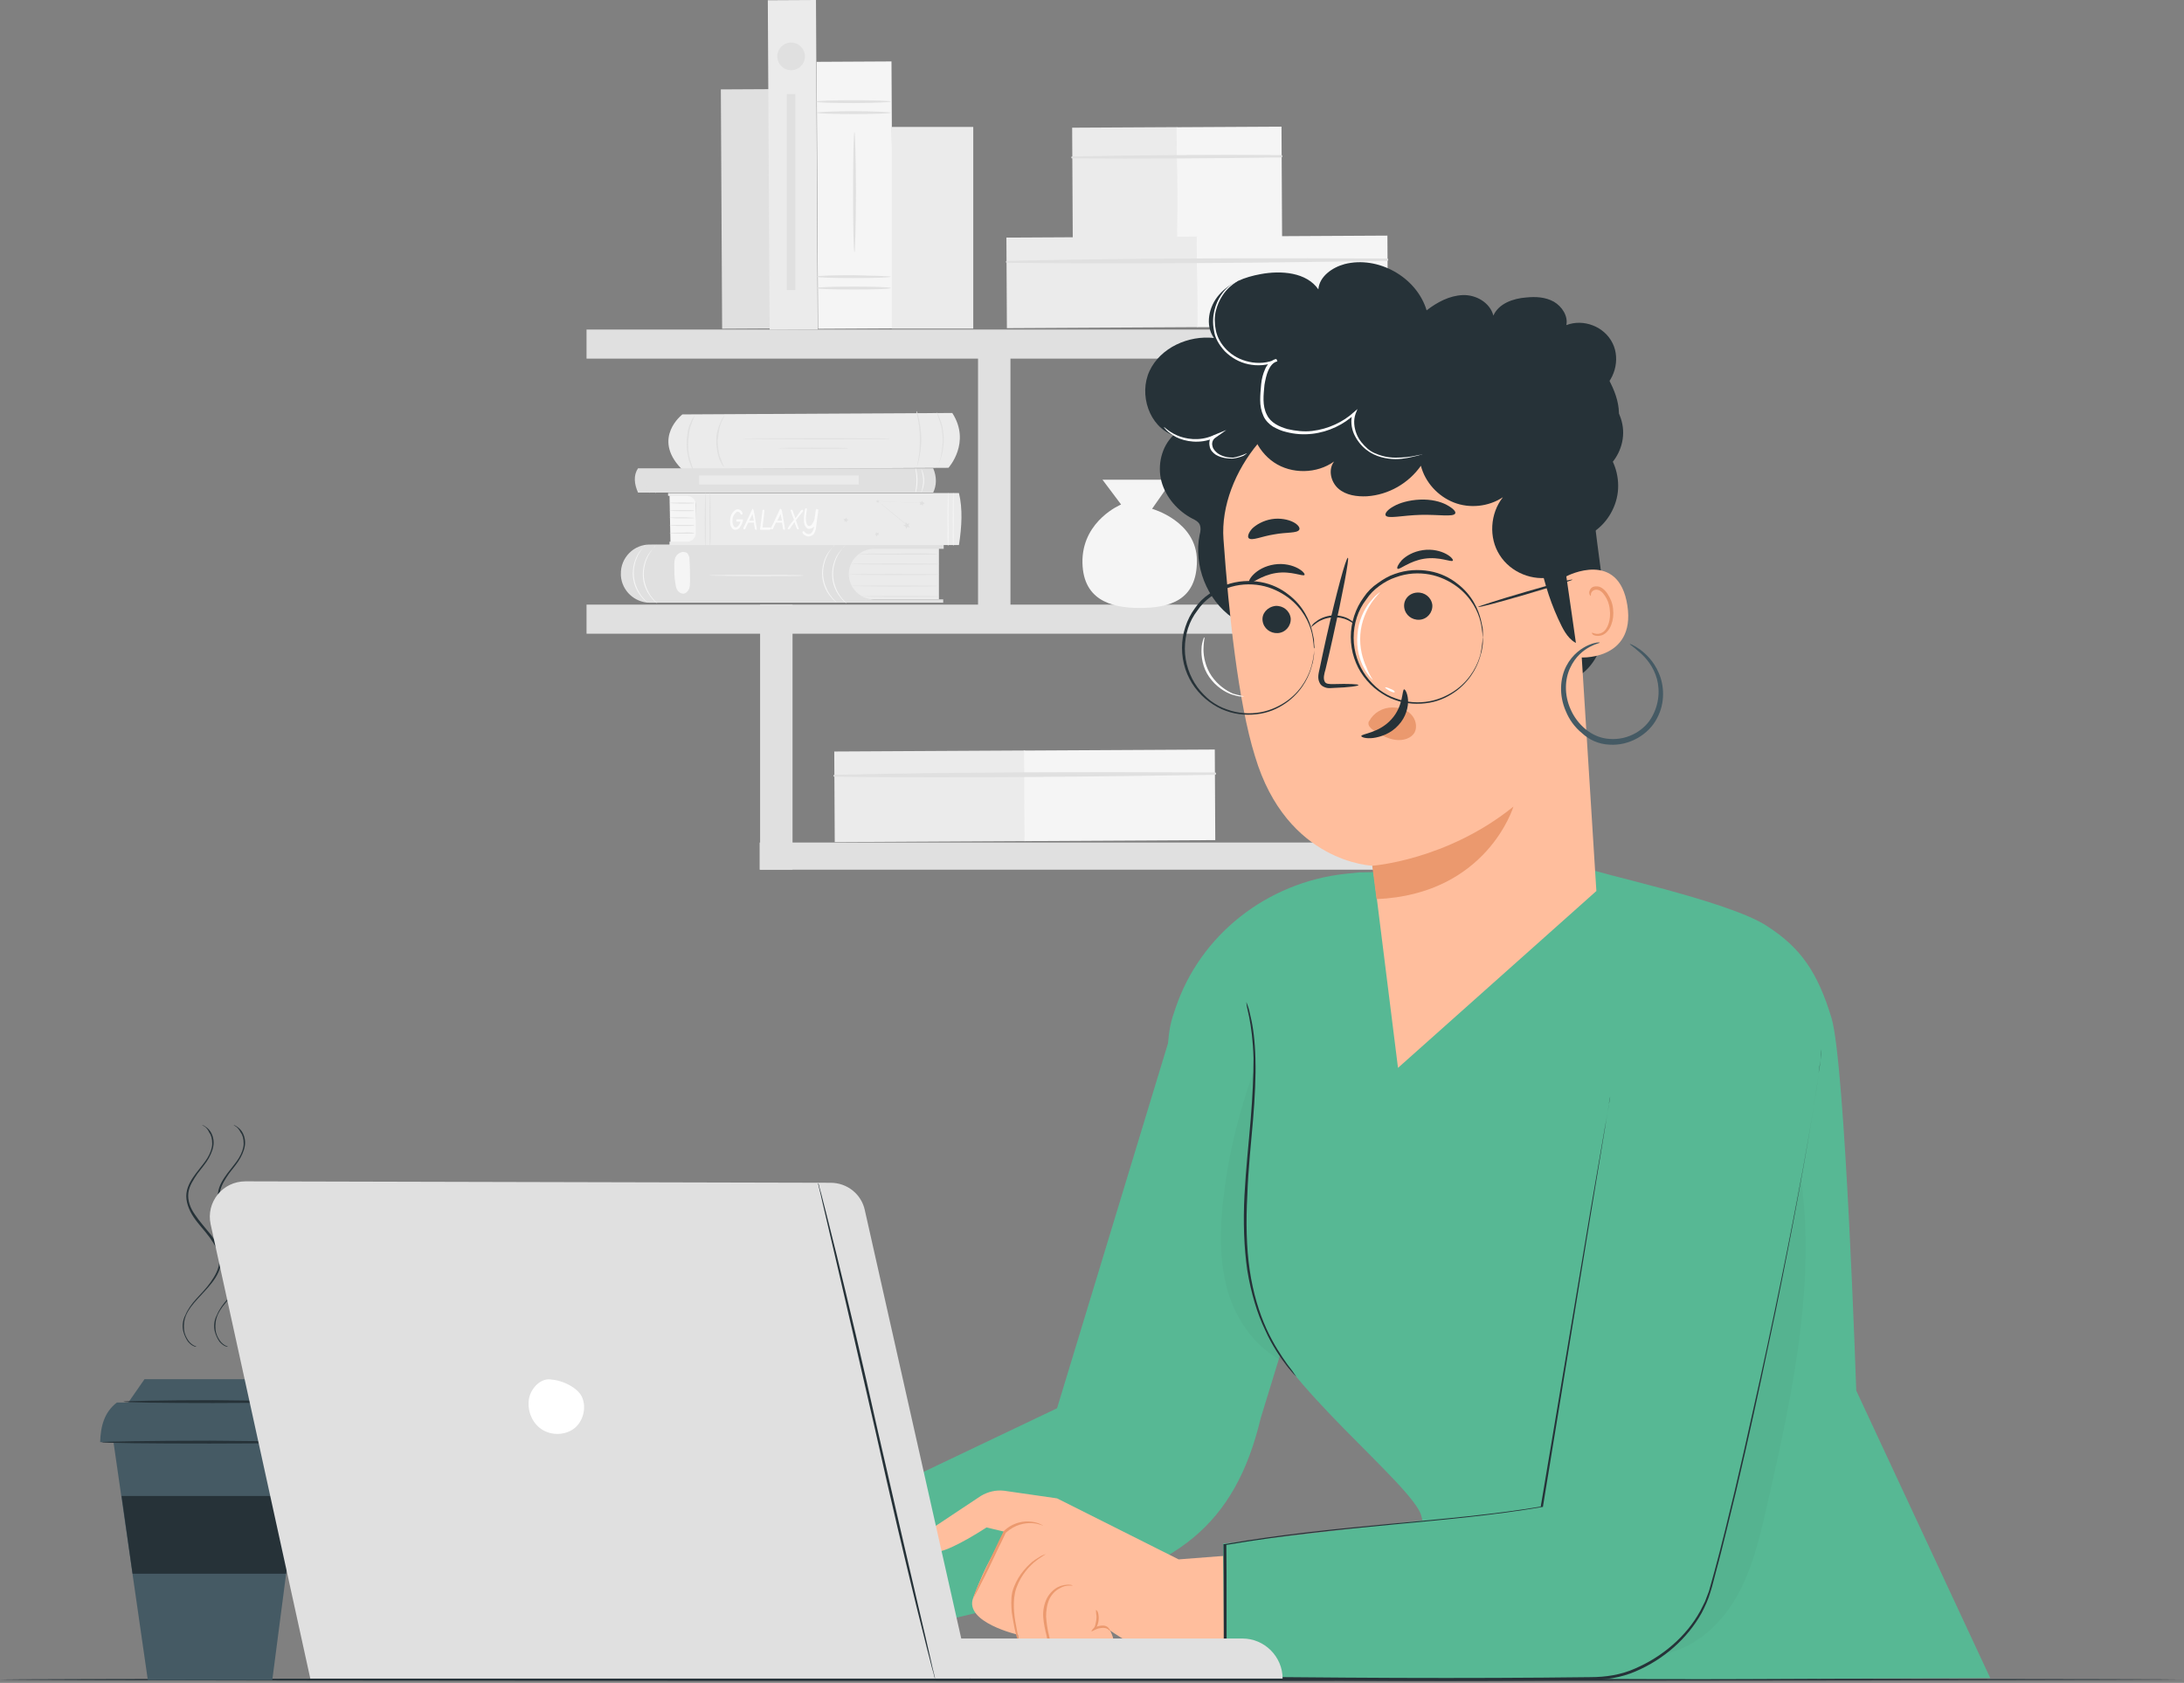 <?xml version="1.0" encoding="UTF-8"?> <svg xmlns="http://www.w3.org/2000/svg" width="458" height="353" viewBox="0 0 458 353" fill="none"><rect x="0" y="0" width="458" height="353" fill="#808080" stroke="none"/> <path d="M143.1 86.926C143.1 86.926 136.7 91.826 142.8 98.226C142.9 98.326 143.1 98.426 143.2 98.426L198.9 98.126C198.9 98.126 203.7 92.826 199.7 86.626L143.1 86.926Z" fill="#EBEBEB"></path> <path d="M186.6 92.026C186.6 92.126 179.7 92.126 171.1 92.126C162.5 92.126 155.6 92.026 155.6 92.026C155.6 91.926 162.5 91.926 171.1 91.926C179.7 91.926 186.6 91.926 186.6 92.026Z" fill="#E0E0E0"></path> <path d="M177.9 94.026C177.9 94.126 174.6 94.126 170.6 94.126C166.6 94.126 163.3 94.026 163.3 94.026C163.3 93.926 166.6 93.926 170.6 93.926C174.7 93.926 177.9 93.926 177.9 94.026Z" fill="#E0E0E0"></path> <path d="M192.3 97.826C192.3 97.826 192.4 97.226 192.6 96.126C192.8 95.126 192.9 93.626 192.9 92.026C192.9 90.426 192.7 89.026 192.5 87.926C192.3 86.926 192.1 86.226 192.2 86.226C192.2 86.226 192.3 86.326 192.4 86.626C192.5 86.926 192.6 87.326 192.7 87.826C192.9 88.826 193.2 90.326 193.2 91.926C193.2 93.526 193 95.026 192.8 96.026C192.7 96.526 192.6 96.926 192.5 97.226C192.4 97.726 192.3 97.826 192.3 97.826Z" fill="#E0E0E0"></path> <path d="M196.5 86.526C196.5 86.526 196.6 86.626 196.7 86.926C196.8 87.026 196.9 87.226 196.9 87.426C197 87.626 197.1 87.826 197.2 88.126C197.4 88.626 197.6 89.226 197.7 89.926C197.8 90.626 197.9 91.426 197.9 92.226C197.9 93.026 197.8 93.826 197.7 94.526C197.6 95.226 197.4 95.826 197.2 96.426C197.1 96.726 197 96.926 196.9 97.126C196.8 97.326 196.7 97.526 196.7 97.626C196.6 97.926 196.5 98.026 196.5 98.026C196.5 98.026 196.8 97.426 197.1 96.426C197.3 95.926 197.4 95.326 197.5 94.626C197.6 93.926 197.7 93.126 197.7 92.326C197.7 91.526 197.6 90.726 197.5 90.026C197.4 89.326 197.2 88.726 197 88.226C196.7 87.126 196.4 86.526 196.5 86.526Z" fill="#E0E0E0"></path> <path d="M151.8 97.926C151.8 97.926 151.7 97.826 151.5 97.526C151.4 97.426 151.3 97.226 151.2 97.026C151.1 96.826 151 96.626 150.9 96.426C150.7 95.926 150.5 95.326 150.4 94.626C150.3 93.926 150.2 93.226 150.2 92.426C150.2 91.626 150.3 90.826 150.5 90.226C150.7 89.526 150.9 88.926 151.1 88.526C151.2 88.326 151.3 88.126 151.4 87.926C151.5 87.726 151.6 87.626 151.7 87.426C151.9 87.226 152 87.026 152 87.026C152 87.026 151.7 87.626 151.3 88.526C151.1 89.026 150.9 89.626 150.8 90.226C150.7 90.926 150.6 91.626 150.5 92.426C150.5 93.226 150.6 93.926 150.7 94.626C150.8 95.326 151 95.926 151.2 96.326C151.5 97.326 151.9 97.926 151.8 97.926Z" fill="#E0E0E0"></path> <path d="M145.8 99.326C145.8 99.326 145.7 99.226 145.5 98.926C145.4 98.826 145.3 98.626 145.2 98.426C145.1 98.226 145 98.026 144.9 97.726C144.7 97.226 144.4 96.526 144.3 95.726C144.1 94.926 144 94.126 144 93.226C144 92.326 144.1 91.426 144.2 90.726C144.3 89.926 144.5 89.326 144.8 88.726C144.9 88.426 145 88.226 145.1 88.026C145.2 87.826 145.3 87.626 145.4 87.526C145.6 87.226 145.7 87.126 145.7 87.126C145.7 87.126 145.4 87.826 145 88.926C144.8 89.426 144.6 90.126 144.5 90.926C144.4 91.726 144.3 92.526 144.3 93.426C144.3 94.326 144.4 95.126 144.6 95.926C144.8 96.626 145 97.326 145.2 97.926C145.5 98.626 145.9 99.326 145.8 99.326Z" fill="#E0E0E0"></path> <path d="M196.9 115.026C196.9 115.426 196.9 125.726 196.9 125.726H176.2V115.026H196.9Z" fill="#EBEBEB"></path> <path d="M130.2 120.426C130.2 120.526 130.2 120.626 130.2 120.726C130.4 123.926 133.1 126.426 136.3 126.426H197.8V125.726H183.3C180.4 125.726 178 123.326 178 120.426C178 117.526 180.4 115.126 183.3 115.126H197.9V114.026L136.4 114.226C132.9 114.126 130.1 117.026 130.2 120.426Z" fill="#E0E0E0"></path> <path d="M196.9 120.526C196.9 120.626 192.7 120.626 187.4 120.626C182.2 120.626 177.9 120.526 177.9 120.526C177.9 120.426 182.1 120.426 187.4 120.426C192.6 120.426 196.9 120.426 196.9 120.526Z" fill="#E0E0E0"></path> <path d="M196.6 122.926C196.6 123.026 192.6 123.026 187.6 123.026C182.6 123.026 178.6 122.926 178.6 122.926C178.6 122.826 182.6 122.826 187.6 122.826C192.6 122.826 196.6 122.826 196.6 122.926Z" fill="#E0E0E0"></path> <path d="M196.9 125.126C196.9 125.226 193.3 125.226 188.8 125.226C184.3 125.226 180.7 125.126 180.7 125.126C180.7 125.026 184.3 125.026 188.8 125.026C193.3 125.026 196.9 125.026 196.9 125.126Z" fill="#E0E0E0"></path> <path d="M196.9 118.326C196.9 118.426 192.7 118.426 187.6 118.426C182.5 118.426 178.3 118.326 178.3 118.326C178.3 118.226 182.5 118.226 187.6 118.226C192.7 118.226 196.9 118.226 196.9 118.326Z" fill="#E0E0E0"></path> <path d="M196.6 116.226C196.6 116.326 192.9 116.326 188.3 116.326C183.7 116.326 180 116.226 180 116.226C180 116.126 183.7 116.126 188.3 116.126C192.9 116.026 196.6 116.126 196.6 116.226Z" fill="#E0E0E0"></path> <path d="M137.7 114.226C137.7 114.226 137.1 114.726 136.4 115.826C135.7 116.826 135 118.526 135 120.426C135 122.326 135.8 124.026 136.5 125.026C137.2 126.026 137.9 126.526 137.8 126.526C137.8 126.526 137.6 126.426 137.4 126.226C137.1 126.026 136.8 125.626 136.4 125.126C135.6 124.126 134.8 122.426 134.8 120.526C134.8 118.526 135.5 116.826 136.3 115.826C136.7 115.326 137 114.926 137.3 114.726C137.5 114.326 137.7 114.226 137.7 114.226Z" fill="#F5F5F5"></path> <path d="M135.6 114.026C135.6 114.026 135 114.526 134.3 115.626C133.6 116.626 132.9 118.326 132.9 120.226C132.9 122.126 133.7 123.826 134.4 124.826C135.1 125.826 135.8 126.326 135.7 126.326C135.7 126.326 135.5 126.226 135.3 126.026C135 125.826 134.7 125.426 134.3 124.926C133.5 123.926 132.7 122.226 132.7 120.326C132.7 118.326 133.4 116.626 134.2 115.626C134.6 115.126 134.9 114.726 135.2 114.526C135.4 114.126 135.6 114.026 135.6 114.026Z" fill="#F5F5F5"></path> <path d="M177.4 114.226C177.4 114.226 176.8 114.726 176.1 115.826C175.4 116.826 174.7 118.526 174.7 120.426C174.7 122.326 175.5 124.026 176.2 125.026C176.9 126.026 177.6 126.526 177.5 126.526C177.5 126.526 177.3 126.426 177.1 126.226C176.8 126.026 176.5 125.626 176.1 125.126C175.3 124.126 174.5 122.426 174.5 120.526C174.5 118.526 175.2 116.826 176 115.826C176.4 115.326 176.7 114.926 177 114.726C177.2 114.326 177.4 114.226 177.4 114.226Z" fill="#F5F5F5"></path> <path d="M175.3 114.026C175.3 114.026 174.7 114.526 174 115.626C173.3 116.626 172.6 118.326 172.6 120.226C172.6 122.126 173.4 123.826 174.1 124.826C174.8 125.826 175.5 126.326 175.4 126.326C175.4 126.326 175.2 126.226 175 126.026C174.7 125.826 174.4 125.426 174 124.926C173.2 123.926 172.4 122.226 172.4 120.326C172.4 118.326 173.1 116.626 173.9 115.626C174.3 115.126 174.6 114.726 174.9 114.526C175.1 114.126 175.3 114.026 175.3 114.026Z" fill="#F5F5F5"></path> <path d="M144.7 121.926C144.7 120.526 144.7 119.026 144.6 117.626C144.6 117.226 144.6 116.826 144.4 116.526C144.3 116.126 144 115.826 143.6 115.826C143.1 115.626 142.2 116.026 141.8 116.626C141.4 117.226 141.4 118.026 141.4 118.726C141.4 119.826 141.4 121.026 141.6 122.126C141.7 122.626 141.7 123.226 142 123.726C142.3 124.226 142.8 124.526 143.3 124.526C143.8 124.526 144.3 124.026 144.5 123.526C144.7 123.026 144.7 122.526 144.7 121.926Z" fill="#F5F5F5"></path> <path d="M168.5 120.726C168.5 120.826 164.1 120.826 158.6 120.826C153.1 120.826 148.7 120.726 148.7 120.726C148.7 120.626 153.1 120.626 158.6 120.626C164.1 120.626 168.5 120.626 168.5 120.726Z" fill="#F5F5F5"></path> <path d="M140.6 113.826L140.4 103.726H145.9L146.1 113.826H140.6Z" fill="#F5F5F5"></path> <path d="M145.6 105.526C145.6 105.626 144.5 105.626 143 105.626C141.6 105.626 140.4 105.526 140.4 105.526C140.4 105.426 141.5 105.426 143 105.426C144.5 105.426 145.6 105.426 145.6 105.526Z" fill="#E0E0E0"></path> <path d="M145.6 107.126C145.6 107.226 144.5 107.226 143 107.226C141.6 107.226 140.4 107.126 140.4 107.126C140.4 107.026 141.5 107.026 143 107.026C144.5 107.026 145.6 107.026 145.6 107.126Z" fill="#E0E0E0"></path> <path d="M145.6 108.626C145.6 108.726 144.5 108.726 143 108.726C141.6 108.726 140.4 108.626 140.4 108.626C140.4 108.526 141.5 108.526 143 108.526C144.5 108.526 145.6 108.626 145.6 108.626Z" fill="#E0E0E0"></path> <path d="M145.6 110.226C145.6 110.326 144.5 110.326 143 110.326C141.6 110.326 140.4 110.226 140.4 110.226C140.4 110.126 141.5 110.126 143 110.126C144.5 110.126 145.6 110.126 145.6 110.226Z" fill="#E0E0E0"></path> <path d="M145.6 111.826C145.6 111.926 144.5 111.926 143 111.926C141.6 111.926 140.4 111.826 140.4 111.826C140.4 111.726 141.5 111.726 143 111.726C144.5 111.626 145.6 111.726 145.6 111.826Z" fill="#E0E0E0"></path> <path d="M140.1 103.426H201.1C201.9 106.726 201.7 110.426 201.1 114.326H140.4V113.626H144.1C145.1 113.626 145.9 112.826 145.9 111.826V105.826C145.9 104.826 145.1 104.026 144.1 104.026H140.1V103.426Z" fill="#EBEBEB"></path> <path d="M154.6 108.926H155.6H155.7C155.8 108.926 155.8 109.026 155.8 109.126C155.8 109.126 155.8 109.126 155.8 109.226C155.8 109.326 155.8 109.426 155.7 109.526C155.6 110.026 155.3 110.326 155.1 110.726C154.8 111.026 154.5 111.126 154.2 111.126H154.1C153.8 111.126 153.6 110.926 153.4 110.626C153.2 110.326 153.1 109.926 153.1 109.426C153.1 109.126 153.1 108.826 153.2 108.526C153.3 108.026 153.5 107.626 153.8 107.326C154.1 107.026 154.4 106.826 154.7 106.826C154.8 106.826 155 106.826 155.1 106.926C155.4 107.026 155.6 107.326 155.7 107.626V107.726V107.826C155.7 107.926 155.6 107.926 155.5 107.926C155.5 107.926 155.5 107.926 155.4 107.926C155.3 107.926 155.3 107.826 155.3 107.826C155.3 107.726 155.2 107.626 155.2 107.626C155.1 107.426 154.9 107.326 154.7 107.326C154.6 107.326 154.5 107.326 154.4 107.426C154.2 107.626 154 107.826 153.8 108.226C153.6 108.626 153.6 109.026 153.6 109.326C153.6 109.726 153.7 110.026 153.8 110.226C153.9 110.526 154.1 110.626 154.3 110.626C154.5 110.626 154.6 110.526 154.8 110.326C155 110.126 155.2 109.726 155.3 109.426C154.8 109.426 154.6 109.426 154.6 109.426C154.4 109.426 154.4 109.326 154.4 109.226V109.126C154.4 109.026 154.5 108.926 154.6 108.926Z" fill="#FAFAFA"></path> <path d="M158 106.926C158 106.926 158 107.026 158 106.926C158.1 107.126 158.3 108.426 158.7 110.826C158.7 110.826 158.7 110.826 158.7 110.926V111.026C158.7 111.126 158.6 111.126 158.5 111.126C158.4 111.126 158.4 111.026 158.3 110.926L158.1 109.626H156.9L156.3 110.926C156.2 111.026 156.2 111.026 156.1 111.026H156C155.9 111.026 155.9 110.926 155.9 110.826C155.9 110.826 155.9 110.826 155.9 110.726C155.9 110.626 156 110.526 156.1 110.326C157 108.426 157.5 107.326 157.7 106.926C157.7 106.826 157.8 106.726 157.9 106.726C157.9 106.826 158 106.926 158 106.926ZM157.8 107.826L157.1 109.226H158.1L157.8 107.826Z" fill="#FAFAFA"></path> <path d="M161.4 111.126H159.6H159.5C159.4 111.126 159.4 111.026 159.4 110.926C159.4 110.826 159.6 109.626 159.9 107.126V107.026C159.9 106.926 160 106.926 160.1 106.926H160.2C160.3 106.926 160.3 107.026 160.3 107.126C160.3 107.326 160.2 107.626 160.2 108.126C160 109.726 159.9 110.626 159.9 110.626H161.5H161.6C161.7 110.626 161.7 110.726 161.7 110.826C161.7 110.826 161.7 110.826 161.7 110.926C161.6 111.026 161.6 111.026 161.4 111.126Z" fill="#FAFAFA"></path> <path d="M163.9 106.926C164 106.926 164 107.026 163.9 106.926C164 107.126 164.2 108.426 164.6 110.826C164.6 110.826 164.6 110.826 164.6 110.926V111.026C164.6 111.126 164.5 111.126 164.4 111.126C164.3 111.126 164.3 111.026 164.2 110.926L164 109.626H162.7L162.1 110.926C162 111.026 162 111.026 161.9 111.026H161.8C161.7 111.026 161.7 110.926 161.7 110.826C161.7 110.826 161.7 110.826 161.7 110.726C161.7 110.626 161.8 110.526 161.9 110.326C162.8 108.426 163.3 107.326 163.5 106.926C163.5 106.826 163.6 106.726 163.7 106.726C163.8 106.826 163.9 106.926 163.9 106.926ZM163.7 107.826L163 109.226H164L163.7 107.826Z" fill="#FAFAFA"></path> <path d="M166.9 109.126C167 109.526 167.2 109.826 167.2 110.026C167.4 110.526 167.5 110.826 167.5 110.826V110.926C167.5 111.026 167.4 111.026 167.3 111.026C167.2 111.026 167.2 110.926 167.1 110.926V110.826C167 110.626 166.8 110.126 166.6 109.526L165.6 110.926C165.5 111.026 165.5 111.026 165.4 111.026H165.3C165.2 111.026 165.2 110.926 165.2 110.826C165.2 110.826 165.2 110.726 165.3 110.626C165.6 110.126 166 109.626 166.5 109.026C166.5 108.926 166.4 108.826 166.4 108.726C166 107.726 165.8 107.126 165.8 107.126V107.026C165.8 106.926 165.9 106.926 166 106.926C166.1 106.926 166.2 106.926 166.2 107.026L166.8 108.726L168 107.026C168.1 106.926 168.1 106.926 168.2 106.926H168.3C168.4 106.926 168.4 107.026 168.4 107.126V107.226L166.9 109.126Z" fill="#FAFAFA"></path> <path d="M171.4 106.826H171.5C171.6 106.826 171.6 106.926 171.6 107.026C171.3 109.426 171.1 110.726 171.1 110.926C171 111.326 170.9 111.626 170.7 111.926C170.4 112.326 170 112.526 169.5 112.526C169.3 112.526 169.1 112.426 168.9 112.326C168.6 112.226 168.4 112.026 168.3 111.726V111.626V111.526C168.3 111.426 168.4 111.426 168.5 111.426C168.6 111.426 168.6 111.426 168.7 111.526C169 111.926 169.3 112.026 169.6 112.026C169.9 112.026 170.1 111.926 170.3 111.626C170.5 111.326 170.7 110.926 170.7 110.426C170.6 110.526 170.5 110.626 170.4 110.726C170.2 110.826 170 110.926 169.7 110.926H169.6C169.3 110.926 169.1 110.726 168.9 110.426C168.7 110.126 168.6 109.726 168.6 109.226C168.6 109.026 168.6 108.726 168.6 108.526C168.6 108.126 168.7 107.626 168.8 106.926C168.8 106.926 168.8 106.926 168.8 106.826C168.8 106.726 168.9 106.626 169 106.626H169.1C169.2 106.626 169.2 106.726 169.2 106.826C169.2 106.926 169.2 107.226 169.1 107.626C169 108.326 169 108.726 169 108.926C169 109.326 169.1 109.626 169.2 109.926C169.3 110.226 169.5 110.326 169.7 110.326C169.7 110.326 169.7 110.326 169.8 110.326C170 110.326 170.2 110.126 170.3 109.926C170.5 109.626 170.7 109.326 170.8 108.926L171.1 106.826V106.726C171.3 106.926 171.3 106.826 171.4 106.826Z" fill="#FAFAFA"></path> <path d="M198.8 114.526C198.7 114.526 198.7 112.026 198.7 108.926C198.7 105.826 198.8 103.326 198.8 103.326C198.9 103.326 198.9 105.826 198.9 108.926C199 112.026 198.9 114.526 198.8 114.526Z" fill="#F5F5F5"></path> <path d="M148.9 114.526C148.8 114.526 148.8 112.026 148.8 108.926C148.8 105.826 148.9 103.326 148.9 103.326C149 103.326 149 105.826 149 108.926C149.1 112.026 149 114.526 148.9 114.526Z" fill="#E0E0E0"></path> <path d="M199.9 114.526C199.8 114.526 199.8 112.026 199.8 108.926C199.8 105.826 199.9 103.326 199.9 103.326C200 103.326 200 105.826 200 108.926C200 112.026 200 114.526 199.9 114.526Z" fill="#F5F5F5"></path> <path d="M147.9 114.526C147.8 114.526 147.8 112.026 147.8 108.926C147.8 105.826 147.9 103.326 147.9 103.326C148 103.326 148 105.826 148 108.926C148 112.026 148 114.526 147.9 114.526Z" fill="#E0E0E0"></path> <path d="M184.1 105.126C185.8 106.426 188 108.326 190.5 110.326H190.6H190.5C190.2 110.426 189.9 110.426 189.6 110.526C187.6 111.026 185.8 111.526 184.2 111.926C182.2 111.026 180.5 110.326 179.3 109.826C178.7 109.526 178.2 109.326 177.9 109.226C177.7 109.126 177.6 109.126 177.5 109.026H177.4H177.5C177.6 109.026 177.7 109.126 177.9 109.226C178.2 109.326 178.7 109.526 179.3 109.826C180.5 110.326 182.2 111.026 184.2 111.926C185.8 111.526 187.7 111.026 189.6 110.526C189.9 110.426 190.2 110.326 190.5 110.326V110.426C187.9 108.326 185.7 106.526 184.1 105.126Z" fill="#E0E0E0"></path> <path d="M189.9 109.526L190.3 109.926L190.7 109.726L190.5 110.226L190.8 110.626L190.3 110.526L190 110.926L189.9 110.426L189.4 110.226L189.9 110.026V109.526Z" fill="#E0E0E0"></path> <path d="M183.7 111.626L184 111.826L184.3 111.726L184.2 112.026L184.3 112.226H184L183.8 112.526L183.7 112.226L183.5 112.026L183.7 111.926V111.626Z" fill="#E0E0E0"></path> <path d="M176.9 108.826H177.3L177.5 108.526L177.6 108.926L178 109.026L177.6 109.226V109.626L177.3 109.326L177 109.426L177.1 109.126L176.9 108.826Z" fill="#E0E0E0"></path> <path d="M192.8 105.226L193.2 105.326L193.4 105.026L193.5 105.326L193.9 105.526L193.6 105.726L193.5 106.026L193.2 105.826L192.9 105.926L193 105.526L192.8 105.226Z" fill="#E0E0E0"></path> <path d="M183.7 105.026H184L184.1 104.826L184.2 105.026L184.4 105.126L184.2 105.326V105.526L184 105.326L183.8 105.426L183.9 105.226L183.7 105.026Z" fill="#E0E0E0"></path> <path d="M193.3 105.526C193.3 105.526 191.2 105.526 188.6 105.326C186 105.226 183.9 105.126 183.9 105.126C183.9 105.126 186 105.126 188.6 105.326C191.3 105.426 193.3 105.526 193.3 105.526Z" fill="#E0E0E0"></path> <path d="M195.7 103.326H133.8C133 101.526 132.8 99.726 133.8 98.226H195.7C196.5 100.126 196.4 101.826 195.7 103.326Z" fill="#E0E0E0"></path> <path d="M180.1 99.726H146.6V101.626H180.1V99.726Z" fill="#EBEBEB"></path> <path d="M136.2 103.426C136.2 103.426 136 103.226 135.7 102.826C135.5 102.426 135.2 101.726 135.1 101.026C135 100.226 135.2 99.626 135.3 99.126C135.5 98.626 135.7 98.426 135.7 98.426C135.7 98.426 135.6 98.726 135.5 99.126C135.4 99.626 135.3 100.226 135.3 100.926C135.4 101.626 135.6 102.226 135.8 102.726C136.1 103.126 136.2 103.426 136.2 103.426Z" fill="#E0E0E0"></path> <path d="M137.5 103.426C137.5 103.426 137.3 103.226 137 102.826C136.8 102.426 136.5 101.726 136.4 101.026C136.3 100.226 136.5 99.626 136.6 99.126C136.8 98.626 137 98.426 137 98.426C137 98.426 136.9 98.726 136.8 99.126C136.7 99.626 136.6 100.226 136.6 100.926C136.7 101.626 136.9 102.226 137.1 102.726C137.4 103.126 137.6 103.426 137.5 103.426Z" fill="#E0E0E0"></path> <path d="M193.2 103.326C193.1 103.326 193.6 102.226 193.6 100.826C193.6 99.426 193.1 98.326 193.2 98.326C193.2 98.326 193.8 99.326 193.8 100.826C193.8 102.226 193.2 103.326 193.2 103.326Z" fill="#F5F5F5"></path> <path d="M192 103.226C191.9 103.226 192.2 102.126 192.2 100.726C192.2 99.326 191.9 98.326 192 98.226C192.1 98.226 192.4 99.326 192.4 100.726C192.4 102.226 192.1 103.326 192 103.226Z" fill="#F5F5F5"></path> <path d="M246.839 26.668L224.839 26.786L224.965 50.186L246.965 50.068L246.839 26.668Z" fill="#EBEBEB"></path> <path d="M268.74 26.568L246.74 26.686L246.865 50.086L268.865 49.968L268.74 26.568Z" fill="#F5F5F5"></path> <path d="M224.8 33.226C239.4 33.326 254.1 33.226 268.7 33.026C269 33.026 269 32.526 268.7 32.526C254.1 32.426 239.4 32.526 224.8 32.826C224.6 32.826 224.6 33.226 224.8 33.226Z" fill="#E0E0E0"></path> <path d="M251.051 49.62L211.051 49.835L211.153 68.835L251.153 68.62L251.051 49.62Z" fill="#EBEBEB"></path> <path d="M290.951 49.42L250.951 49.634L251.053 68.634L291.053 68.42L290.951 49.42Z" fill="#F5F5F5"></path> <path d="M211.1 55.126C237.7 55.426 264.4 55.126 290.9 54.726C291.2 54.726 291.2 54.226 290.9 54.226C264.3 54.126 237.6 54.126 211.1 54.726C210.9 54.726 210.9 55.126 211.1 55.126Z" fill="#E0E0E0"></path> <path d="M214.95 157.422L174.95 157.636L175.052 176.636L215.052 176.422L214.95 157.422Z" fill="#EBEBEB"></path> <path d="M254.751 157.222L214.751 157.436L214.853 176.436L254.853 176.222L254.751 157.222Z" fill="#F5F5F5"></path> <path d="M175 162.926C201.6 163.226 228.3 162.926 254.8 162.526C255.1 162.526 255.1 162.026 254.8 162.026C228.2 161.926 201.5 161.926 175 162.526C174.7 162.526 174.7 162.926 175 162.926Z" fill="#E0E0E0"></path> <path d="M161.266 18.7L151.166 18.754L151.435 68.954L161.535 68.9L161.266 18.7Z" fill="#E0E0E0"></path> <path d="M171.116 -5.30225e-10L161.016 0.054L161.386 69.154L171.486 69.1L171.116 -5.30225e-10Z" fill="#EBEBEB"></path> <path d="M186.951 12.885L171.251 12.969L171.552 68.969L187.252 68.885L186.951 12.885Z" fill="#F5F5F5"></path> <path d="M186.8 23.626C186.8 23.826 183.3 23.926 179 23.926C174.7 23.926 171.2 23.826 171.2 23.626C171.2 23.526 174.7 23.326 179 23.326C183.3 23.326 186.8 23.526 186.8 23.626Z" fill="#E0E0E0"></path> <path d="M186.8 21.326C186.8 21.426 183.3 21.626 179 21.626C174.7 21.626 171.2 21.526 171.2 21.326C171.2 21.126 174.7 21.026 179 21.026C183.3 21.026 186.8 21.126 186.8 21.326Z" fill="#E0E0E0"></path> <path d="M186.8 60.426C186.8 60.626 183.3 60.726 179 60.726C174.7 60.726 171.2 60.626 171.2 60.426C171.2 60.226 174.7 60.126 179 60.126C183.3 60.126 186.8 60.226 186.8 60.426Z" fill="#E0E0E0"></path> <path d="M186.8 58.026C186.8 58.226 183.3 58.326 179 58.326C174.7 58.326 171.2 58.226 171.2 58.026C171.2 57.826 174.7 57.726 179 57.726C183.3 57.826 186.8 57.926 186.8 58.026Z" fill="#E0E0E0"></path> <path d="M179.2 52.926C179 52.926 178.9 47.326 178.9 40.326C178.9 33.326 179 27.726 179.2 27.726C179.3 27.726 179.5 33.326 179.5 40.326C179.5 47.326 179.3 52.926 179.2 52.926Z" fill="#E0E0E0"></path> <path d="M204.1 26.626H187V68.926H204.1V26.626Z" fill="#EBEBEB"></path> <path d="M168.8 11.826C168.8 13.426 167.5 14.726 165.9 14.726C164.3 14.726 163 13.426 163 11.826C163 10.226 164.3 8.926 165.9 8.926C167.5 8.926 168.8 10.226 168.8 11.826Z" fill="#E0E0E0"></path> <path d="M166.8 19.726H165V60.826H166.8V19.726Z" fill="#E0E0E0"></path> <path d="M300.7 126.826H123V132.926H300.7V126.826Z" fill="#E0E0E0"></path> <path d="M300.7 69.126H123V75.226H300.7V69.126Z" fill="#E0E0E0"></path> <path d="M300.8 176.726H159.3V182.426H300.8V176.726Z" fill="#E0E0E0"></path> <path d="M211.9 74.026H205.1V131.426H211.9V74.026Z" fill="#E0E0E0"></path> <path d="M166.2 126.826H159.4V182.426H166.2V126.826Z" fill="#E0E0E0"></path> <path d="M245.8 100.726L241.6 106.726C241.6 106.726 251 109.326 251 117.626C251 125.926 245.3 127.526 239 127.526C232.8 127.526 226.8 125.726 227 117.326C227.3 109.026 235.1 105.826 235.1 105.826L231.2 100.626H245.8V100.726Z" fill="#F5F5F5"></path> <path d="M457.6 352.3C457.6 352.4 355.1 352.6 228.8 352.6C102.4 352.6 0 352.5 0 352.3C0 352.2 102.4 352 228.8 352C355.2 352.1 457.6 352.2 457.6 352.3Z" fill="#263238"></path> <path d="M23.8 302.5L31 352.4H57.1L63.6 302.5H23.8Z" fill="#455A64"></path> <path d="M21 302.5C21.1 299.1 21.9 296.2 24.5 294.2H63.7C65.9 295.8 66.5 299 66.8 302.5H21Z" fill="#455A64"></path> <path d="M26.9 294.2L30.3 289.3H57.4L60.3 294.2H26.9Z" fill="#455A64"></path> <path d="M63.5 294C63.5 294.1 55.1 294.3 44.7 294.3C34.3 294.3 25.9 294.2 25.9 294C25.9 293.9 34.3 293.7 44.7 293.7C55 293.8 63.5 293.9 63.5 294Z" fill="#263238"></path> <path d="M66.7 302.5C66.7 302.6 56.5 302.8 44 302.8C31.5 302.8 21.3 302.7 21.3 302.5C21.3 302.4 31.5 302.2 44 302.2C56.6 302.3 66.7 302.4 66.7 302.5Z" fill="#263238"></path> <path d="M25.5 313.8H62.1L60 330.1H27.8L25.5 313.8Z" fill="#263238"></path> <path d="M42.4 236C42.4 236 42.6 236 42.9 236.2C43.2 236.4 43.7 236.7 44.1 237.3C44.5 237.9 44.8 238.7 44.8 239.7C44.8 240.7 44.4 241.8 43.8 242.9C43.2 244 42.3 245 41.4 246.2C40.6 247.4 39.7 248.7 39.5 250.2C39.3 251.8 39.9 253.4 40.9 254.8C41.9 256.3 43.1 257.6 44.3 259.1C44.9 259.9 45.4 260.7 45.8 261.5C46.2 262.4 46.4 263.3 46.4 264.2C46.4 266.1 45.5 267.7 44.5 269C43.5 270.3 42.4 271.4 41.4 272.5C40.4 273.6 39.6 274.6 39.1 275.7C38.6 276.8 38.5 277.9 38.6 278.9C38.7 279.9 39.1 280.6 39.5 281.2C40.3 282.3 41.2 282.4 41.2 282.5C41.2 282.5 41.2 282.5 41.1 282.5C41 282.5 40.9 282.5 40.7 282.4C40.4 282.3 39.9 282 39.4 281.4C39 280.8 38.6 280 38.4 279.1C38.2 278.1 38.3 276.9 38.9 275.8C39.4 274.6 40.2 273.5 41.2 272.4C42.2 271.3 43.3 270.2 44.2 268.9C45.1 267.6 46 266.1 46 264.4C46 263.6 45.8 262.7 45.4 261.9C45 261.1 44.5 260.3 44 259.6C42.9 258.1 41.6 256.8 40.6 255.3C39.6 253.8 38.9 252 39.1 250.3C39.3 248.6 40.3 247.2 41.1 246.1C42 244.9 42.9 243.9 43.5 242.9C44.1 241.9 44.5 240.8 44.5 239.9C44.5 238.9 44.3 238.1 43.9 237.6C43.3 236.2 42.4 236.1 42.4 236Z" fill="#263238"></path> <path d="M49 236C49 236 49.2 236 49.5 236.2C49.8 236.4 50.3 236.7 50.7 237.3C51.1 237.9 51.4 238.7 51.4 239.7C51.4 240.7 51 241.8 50.4 242.9C49.8 244 48.9 245 48 246.2C47.2 247.4 46.3 248.7 46.1 250.2C45.9 251.8 46.5 253.4 47.5 254.8C48.5 256.3 49.7 257.6 50.9 259.1C51.5 259.9 52 260.7 52.4 261.5C52.8 262.4 53 263.3 53 264.2C53 266.1 52.1 267.7 51.1 269C50.1 270.3 49 271.4 48 272.5C47 273.6 46.2 274.6 45.7 275.7C45.2 276.8 45.1 277.9 45.2 278.9C45.3 279.9 45.7 280.6 46.1 281.2C46.9 282.3 47.8 282.4 47.8 282.5C47.8 282.5 47.8 282.5 47.7 282.5C47.6 282.5 47.5 282.5 47.3 282.4C47 282.3 46.5 282 46 281.4C45.6 280.8 45.2 280 45 279.1C44.8 278.1 44.9 276.9 45.5 275.8C46 274.6 46.8 273.5 47.8 272.4C48.8 271.3 49.9 270.2 50.8 268.9C51.7 267.6 52.6 266.1 52.6 264.4C52.6 263.6 52.4 262.7 52 261.9C51.6 261.1 51.1 260.3 50.6 259.6C49.5 258.1 48.2 256.8 47.2 255.3C46.2 253.8 45.5 252 45.7 250.3C45.9 248.6 46.9 247.2 47.7 246.1C48.6 244.9 49.5 243.9 50.1 242.9C50.7 241.9 51.1 240.8 51.1 239.9C51.1 238.9 50.9 238.1 50.5 237.6C49.8 236.2 49 236.1 49 236Z" fill="#263238"></path> <path d="M245.071 218.398L221.671 295.398L172.571 318.798L175.871 345.198L222.071 334.198C246.271 329.298 258.971 320.198 264.371 297.498L273.671 267.198L245.071 218.398Z" fill="#57B894"></path> <path d="M363.271 196.398C363.271 196.398 362.771 196.498 361.871 196.498C360.971 196.598 359.671 196.698 358.071 196.998C356.471 197.298 354.671 197.798 352.871 198.898C351.071 199.898 349.071 201.198 347.371 202.998C345.671 204.798 344.471 206.698 343.371 208.598C342.371 210.498 341.571 212.198 340.971 213.698C340.371 215.198 339.971 216.398 339.571 217.298C339.271 218.098 339.071 218.598 339.071 218.598C339.071 218.598 339.171 218.098 339.371 217.198C339.571 216.298 339.971 215.098 340.571 213.598C341.171 212.098 341.871 210.298 342.871 208.398C343.871 206.498 345.171 204.498 346.871 202.698C348.671 200.898 350.571 199.598 352.471 198.598C354.371 197.598 356.271 196.998 357.871 196.798C359.471 196.498 360.771 196.498 361.671 196.498C362.771 196.298 363.271 196.298 363.271 196.398Z" fill="#263238"></path> <path d="M191.071 323.498L205.671 313.798C207.171 312.898 208.871 312.498 210.571 312.698L221.671 314.298L247.171 327.098L260.071 326.098L259.071 348.298C259.071 348.298 247.671 348.298 243.271 347.298C238.871 346.298 232.771 341.998 232.771 341.998C232.771 341.998 234.171 344.298 233.271 345.998C232.471 347.698 226.271 350.098 226.271 350.098C226.271 350.098 221.971 351.398 221.371 348.298C221.371 348.298 213.871 348.898 213.471 342.898C213.471 342.898 202.171 340.298 204.071 335.198C205.471 331.398 206.871 328.598 206.871 328.598L210.671 321.298L206.871 320.398C206.871 320.398 199.771 325.098 196.671 325.498C193.571 325.898 191.071 323.498 191.071 323.498Z" fill="#FFBE9D"></path> <path d="M219.271 325.998C219.271 326.098 218.171 326.598 216.771 327.798C215.371 328.998 213.571 331.198 212.871 333.998C212.571 335.398 212.571 336.798 212.671 338.098C212.771 339.398 212.971 340.498 213.171 341.498C213.571 343.398 213.771 344.598 213.671 344.598C213.671 344.598 213.571 344.298 213.371 343.798C213.171 343.298 212.971 342.498 212.771 341.598C212.571 340.598 212.371 339.498 212.171 338.198C212.071 336.898 211.971 335.498 212.271 333.998C213.071 330.998 214.971 328.898 216.471 327.598C217.271 326.998 217.971 326.598 218.471 326.298C218.971 326.098 219.271 325.998 219.271 325.998Z" fill="#EB996E"></path> <path d="M224.971 332.598C224.971 332.598 224.671 332.598 224.171 332.598C223.671 332.598 222.971 332.698 222.171 333.198C221.371 333.598 220.571 334.398 220.071 335.398C219.571 336.498 219.371 337.798 219.371 339.098C219.471 340.498 219.671 341.798 219.971 342.998C220.271 344.198 220.471 345.298 220.671 346.098C221.171 347.898 221.571 348.898 221.471 348.998C221.471 348.998 221.271 348.798 221.071 348.298C220.871 347.798 220.571 347.098 220.271 346.198C219.971 345.298 219.671 344.298 219.471 343.098C219.171 341.898 218.871 340.598 218.771 339.198C218.671 337.798 218.971 336.398 219.571 335.198C220.171 334.098 221.071 333.298 221.871 332.898C222.671 332.498 223.571 332.398 224.071 332.398C224.771 332.398 224.971 332.598 224.971 332.598Z" fill="#EB996E"></path> <path d="M228.871 342.198C228.871 342.198 228.971 341.898 229.271 341.598C229.571 341.298 230.171 341.098 230.871 340.998C231.571 340.898 232.171 341.098 232.471 341.498C232.771 341.798 232.871 342.098 232.771 342.098C232.671 342.098 232.571 341.898 232.271 341.698C231.971 341.498 231.471 341.398 230.871 341.498C229.771 341.598 228.971 342.298 228.871 342.198Z" fill="#EB996E"></path> <path d="M229.871 337.698C229.871 337.698 230.171 337.898 230.271 338.298C230.371 338.698 230.471 339.298 230.371 339.998C230.271 340.598 230.071 341.198 229.771 341.598C229.471 341.998 229.171 341.998 229.171 341.998C229.171 341.898 229.271 341.798 229.471 341.398C229.671 341.098 229.771 340.498 229.871 339.998C229.971 339.398 229.971 338.898 229.871 338.498C229.871 337.998 229.771 337.798 229.871 337.698Z" fill="#EB996E"></path> <path d="M204.071 335.298C204.071 335.298 204.171 334.998 204.371 334.398C204.571 333.798 204.971 332.998 205.371 331.998C206.271 329.998 207.571 327.298 208.971 324.298C209.471 323.198 209.971 322.198 210.471 321.198C211.371 320.298 212.471 319.698 213.571 319.398C214.571 319.098 215.571 319.098 216.371 319.198C217.171 319.298 217.771 319.498 218.171 319.698C218.571 319.898 218.771 319.998 218.771 319.998C218.771 320.098 217.971 319.598 216.471 319.498C214.971 319.398 212.771 319.798 210.971 321.498V321.398C210.471 322.398 210.071 323.398 209.471 324.498C208.071 327.498 206.771 330.198 205.771 332.098C205.271 333.098 204.871 333.898 204.571 334.398C204.271 334.998 204.071 335.298 204.071 335.298Z" fill="#EB996E"></path> <path d="M389.271 291.698C389.271 291.698 386.971 222.998 384.071 213.498C381.171 203.998 377.671 198.798 370.471 194.198C362.371 188.898 333.871 182.998 332.871 182.098L284.971 182.998L282.071 183.298C265.771 185.098 251.671 195.998 246.471 211.598C246.271 212.198 246.071 212.798 245.871 213.398C240.071 233.198 262.771 261.798 262.771 260.498C262.871 266.398 263.171 272.098 264.271 276.198C267.571 289.398 296.471 311.598 298.071 317.998C299.771 324.498 300.571 351.998 300.571 351.998C300.571 351.998 345.671 352.298 365.871 352.198C382.271 352.098 417.371 351.998 417.371 351.998L389.271 291.698Z" fill="#57B894"></path> <path d="M261.371 210.198C261.371 210.198 261.471 210.498 261.671 210.998C261.871 211.498 262.071 212.298 262.271 213.298C262.771 215.298 263.171 218.298 263.271 221.998C263.371 225.698 263.171 230.098 262.771 234.898C262.371 239.698 261.771 245.098 261.571 250.698C261.271 256.298 261.371 261.598 262.071 266.398C262.771 271.198 264.071 275.398 265.571 278.698C267.071 281.998 268.771 284.498 269.971 286.198C270.571 286.998 271.071 287.598 271.371 288.098C271.671 288.498 271.871 288.798 271.871 288.798C271.871 288.798 271.671 288.598 271.271 288.198C270.971 287.798 270.371 287.198 269.771 286.398C268.571 284.798 266.771 282.298 265.271 278.898C263.671 275.598 262.371 271.298 261.571 266.498C260.871 261.698 260.671 256.298 260.971 250.698C261.271 245.098 261.871 239.798 262.271 234.898C262.671 230.098 262.871 225.698 262.871 221.998C262.771 218.298 262.371 215.398 261.971 213.398C261.771 212.398 261.571 211.598 261.471 211.098C261.371 210.498 261.371 210.198 261.371 210.198Z" fill="#263238"></path> <g opacity="0.3"> <g opacity="0.3"> <path opacity="0.3" d="M376.771 241.598C366.771 272.998 358.971 305.098 353.571 337.598L348.271 346.998C354.971 346.098 360.571 341.098 363.971 335.298C367.371 329.498 368.971 322.798 370.471 316.198C376.071 291.698 381.671 266.298 376.771 241.598Z" fill="black"></path> </g> </g> <path d="M256.471 323.798L323.271 315.998C323.271 315.998 337.171 231.598 337.571 230.098C337.971 228.598 342.671 202.298 355.871 199.998C369.071 197.698 381.171 202.998 381.971 215.798C382.571 225.998 367.771 299.398 358.471 333.298C355.771 343.098 345.071 351.698 334.571 351.898C307.271 352.398 256.771 351.898 256.771 351.898L256.471 323.798Z" fill="#57B894"></path> <path d="M337.671 229.998C337.371 231.598 332.071 263.898 323.571 315.998V316.098H323.471C303.771 319.498 281.371 319.898 256.971 324.098L257.171 323.898C257.271 331.698 257.171 343.398 257.271 351.898L257.071 351.698C265.171 351.798 273.671 351.798 282.371 351.898C296.471 351.998 310.271 351.998 323.571 351.898C326.871 351.898 330.171 351.798 333.471 351.798C336.771 351.798 339.971 351.298 342.871 349.998C348.671 347.498 353.671 343.198 356.571 337.898L357.071 336.898L357.571 335.898C357.871 335.198 358.071 334.498 358.371 333.798C358.771 332.398 359.171 330.898 359.571 329.498C360.371 326.598 361.071 323.798 361.771 320.998C363.171 315.398 364.471 309.898 365.671 304.598C368.071 293.998 370.271 284.098 372.171 274.998C375.971 256.898 378.771 242.098 380.371 231.898C380.771 229.298 381.171 227.098 381.371 225.098C381.471 224.098 381.671 223.198 381.771 222.398C381.871 221.598 381.971 220.798 381.971 220.098C382.171 218.698 382.171 217.698 382.171 216.998C382.171 216.298 382.171 215.898 382.171 215.898C382.171 215.898 382.171 216.298 382.171 216.998C382.171 217.698 382.171 218.698 381.971 220.098C381.871 220.798 381.871 221.498 381.771 222.398C381.671 223.198 381.571 224.098 381.371 225.098C381.171 227.098 380.771 229.398 380.371 231.898C378.771 242.098 376.071 256.898 372.371 274.998C370.471 284.098 368.371 293.998 365.971 304.598C364.771 309.898 363.471 315.398 362.071 320.998C361.371 323.798 360.671 326.698 359.871 329.598C359.471 330.998 359.171 332.498 358.671 333.998C358.471 334.698 358.171 335.498 357.871 336.198L357.371 337.298L356.871 338.298C353.871 343.698 348.871 348.098 342.971 350.598C339.971 351.898 336.671 352.398 333.371 352.398C330.071 352.398 326.771 352.498 323.471 352.498C310.171 352.598 296.371 352.598 282.171 352.498C273.471 352.398 264.971 352.398 256.871 352.298H256.671V352.098C256.571 343.698 256.671 331.898 256.571 324.098V323.898H256.771C281.171 319.698 303.671 319.298 323.271 315.998L323.071 316.198C327.471 290.098 331.071 268.598 333.571 253.698C334.871 246.198 335.871 240.398 336.571 236.398C336.971 234.398 337.171 232.898 337.371 231.898C337.471 230.598 337.671 229.998 337.671 229.998Z" fill="#263238"></path> <g opacity="0.3"> <g opacity="0.3"> <path opacity="0.3" d="M260.671 256.098C260.471 245.598 263.471 234.598 263.471 223.198C260.071 232.198 257.671 241.598 256.571 251.198C255.771 257.798 255.671 264.498 257.471 270.898C259.371 277.198 263.571 283.098 269.571 285.798C263.371 277.298 260.871 266.598 260.671 256.098Z" fill="black"></path> </g> </g> <path d="M258.471 129.598C253.071 125.798 250.271 118.598 251.571 112.198C251.771 111.498 251.871 110.698 251.571 109.998C251.271 109.398 250.671 109.098 250.071 108.798C246.971 107.198 244.471 104.298 243.571 100.998C242.671 97.598 243.571 93.698 246.071 91.298C240.971 89.498 238.771 82.698 241.071 77.798C243.371 72.898 249.271 70.298 254.571 70.898C252.671 68.198 253.471 64.298 255.671 61.798C257.871 59.298 261.071 58.098 264.371 57.498C268.671 56.698 273.971 57.098 276.471 60.698C276.671 57.998 279.371 56.098 281.971 55.398C288.971 53.598 297.071 58.098 299.171 65.098C301.371 63.398 303.971 61.998 306.771 61.898C309.571 61.798 312.471 63.498 313.171 66.198C314.271 63.698 317.271 62.598 320.071 62.398C322.071 62.198 324.071 62.298 325.871 63.298C327.571 64.298 328.871 66.298 328.471 68.198C332.071 66.798 336.471 68.498 338.171 71.998C339.871 75.398 338.571 80.098 335.271 82.098C338.171 83.698 340.171 86.898 340.371 90.198C340.571 93.598 338.871 96.898 336.171 98.798C337.871 98.898 338.671 101.198 337.971 102.698C337.271 104.198 335.571 104.998 333.871 105.198C334.571 110.898 335.271 116.598 336.071 122.398C336.571 126.098 336.971 129.898 336.271 133.498C335.571 137.198 333.471 140.698 330.171 142.298" fill="#263238"></path> <path d="M256.571 113.098C255.571 99.198 268.471 83.298 282.371 82.898L327.971 85.298L328.871 92.698L334.771 186.898L293.171 223.998L287.871 181.598C287.871 181.598 269.871 181.098 263.171 158.598C259.671 147.398 257.671 128.498 256.571 113.098Z" fill="#FFBE9D"></path> <path d="M264.771 130.198C264.971 131.798 266.371 132.898 267.971 132.798C269.571 132.698 270.771 131.298 270.671 129.698C270.471 128.098 269.071 126.998 267.471 127.098C265.771 127.298 264.571 128.698 264.771 130.198Z" fill="#263238"></path> <path d="M261.971 122.298C262.371 122.598 264.371 120.698 267.571 120.198C270.771 119.698 273.271 120.998 273.571 120.598C273.671 120.398 273.271 119.798 272.171 119.198C271.071 118.598 269.271 118.098 267.271 118.398C265.271 118.698 263.771 119.598 262.871 120.498C261.971 121.398 261.771 122.098 261.971 122.298Z" fill="#263238"></path> <path d="M294.471 127.398C294.671 128.998 296.071 130.098 297.671 129.998C299.271 129.898 300.471 128.498 300.371 126.898C300.171 125.298 298.771 124.198 297.171 124.298C295.471 124.398 294.271 125.798 294.471 127.398Z" fill="#263238"></path> <path d="M293.071 119.298C293.471 119.598 295.471 117.698 298.671 117.198C301.871 116.698 304.371 117.998 304.671 117.598C304.771 117.398 304.371 116.798 303.271 116.198C302.171 115.598 300.371 115.098 298.371 115.398C296.371 115.698 294.871 116.598 293.971 117.498C293.171 118.398 292.871 119.098 293.071 119.298Z" fill="#263238"></path> <path d="M284.871 143.698C284.871 143.498 282.871 143.398 279.571 143.498C278.771 143.498 277.971 143.498 277.771 142.898C277.471 142.298 277.671 141.398 277.971 140.398C278.471 138.298 278.971 136.198 279.471 133.898C281.571 124.598 282.971 117.098 282.671 116.998C282.271 116.898 280.271 124.298 278.171 133.598C277.671 135.898 277.171 138.098 276.771 140.098C276.571 141.098 276.171 142.198 276.771 143.298C277.071 143.898 277.771 144.198 278.271 144.298C278.771 144.398 279.271 144.298 279.671 144.298C282.871 144.198 284.871 143.898 284.871 143.698Z" fill="#263238"></path> <path d="M287.771 181.598C287.771 181.598 303.371 180.498 317.371 169.198C317.371 169.198 311.871 187.598 288.671 188.598L287.771 181.598Z" fill="#EB996E"></path> <path d="M287.171 151.198C288.071 149.498 289.971 148.398 291.971 148.398C293.371 148.398 294.871 148.798 295.871 149.798C296.871 150.798 297.271 152.398 296.671 153.598C295.971 154.898 294.271 155.398 292.671 155.198C291.071 154.998 289.671 154.198 288.271 153.298C287.871 153.098 287.471 152.798 287.271 152.498C286.971 152.198 286.871 151.698 287.071 151.298" fill="#EB996E"></path> <path d="M294.471 144.598C293.971 144.598 294.371 148.098 291.771 150.898C289.171 153.798 285.471 153.898 285.471 154.398C285.471 154.598 286.371 154.998 287.971 154.798C289.471 154.598 291.671 153.898 293.271 152.098C294.871 150.398 295.371 148.198 295.271 146.798C295.171 145.398 294.671 144.598 294.471 144.598Z" fill="#263238"></path> <path d="M290.571 108.098C290.971 108.898 294.071 108.098 297.871 107.998C301.671 107.898 304.771 108.498 305.171 107.698C305.371 107.298 304.671 106.598 303.371 105.898C302.071 105.198 300.071 104.698 297.771 104.798C295.471 104.898 293.471 105.498 292.271 106.198C290.971 106.898 290.371 107.698 290.571 108.098Z" fill="#263238"></path> <path d="M261.871 112.898C262.571 113.498 264.571 112.498 267.171 112.098C269.771 111.598 272.071 111.898 272.471 111.098C272.671 110.698 272.171 109.998 271.171 109.498C270.171 108.998 268.471 108.598 266.671 108.898C264.871 109.198 263.371 110.098 262.571 110.898C261.771 111.798 261.571 112.598 261.871 112.898Z" fill="#263238"></path> <path d="M262.371 85.298C261.471 89.698 263.471 94.498 267.171 96.998C270.871 99.498 276.171 99.398 279.771 96.798C278.471 98.498 279.071 101.098 280.671 102.498C282.271 103.898 284.571 104.198 286.671 104.098C291.171 103.798 295.371 101.398 297.971 97.698C298.871 101.198 301.571 104.098 304.871 105.398C308.171 106.698 312.171 106.298 315.171 104.298C312.471 107.698 312.171 112.798 314.471 116.398C316.771 120.098 321.471 121.998 325.671 120.998C329.871 119.998 333.171 116.198 333.671 111.898C336.771 110.098 338.871 106.698 339.271 103.198C339.671 99.598 338.371 95.898 335.771 93.398C337.971 92.398 339.271 89.898 339.471 87.498C339.671 85.098 338.871 82.598 337.771 80.398C335.171 74.998 330.671 70.298 324.971 68.498C319.271 66.698 312.371 68.298 308.771 73.098C308.371 73.598 307.971 74.298 307.271 74.498C306.371 74.798 305.471 74.198 304.771 73.598C301.571 70.998 298.271 68.198 294.171 67.698C289.271 66.998 284.171 70.298 282.671 74.998C279.271 70.698 273.071 68.498 268.071 70.698C263.071 72.898 260.471 79.898 263.571 84.398" fill="#263238"></path> <path d="M322.971 117.898C323.871 122.498 325.371 127.098 327.471 131.298C328.371 133.098 329.671 134.998 331.671 135.198C333.471 135.398 335.071 133.898 335.671 132.098C336.271 130.398 336.071 128.498 335.771 126.698C334.771 120.298 332.971 113.998 331.171 107.798" fill="#263238"></path> <path d="M328.471 120.898C328.771 120.698 339.471 115.298 341.271 126.998C343.071 138.698 330.971 138.098 330.871 137.798C330.871 137.398 328.471 120.898 328.471 120.898Z" fill="#FFBE9D"></path> <path d="M333.871 132.698C333.871 132.698 334.071 132.798 334.471 132.898C334.871 132.998 335.471 132.998 335.971 132.698C337.171 132.098 337.871 129.898 337.571 127.798C337.471 126.698 337.071 125.698 336.571 124.998C336.071 124.198 335.471 123.698 334.771 123.698C334.171 123.698 333.771 124.098 333.671 124.398C333.571 124.798 333.671 124.998 333.571 124.998C333.571 124.998 333.271 124.798 333.271 124.298C333.271 124.098 333.371 123.798 333.571 123.498C333.771 123.198 334.171 122.998 334.671 122.998C335.571 122.898 336.471 123.598 337.071 124.498C337.671 125.398 338.171 126.498 338.271 127.698C338.571 130.098 337.671 132.498 336.071 133.198C335.271 133.498 334.571 133.398 334.171 133.198C333.871 132.998 333.771 132.798 333.871 132.698Z" fill="#EB996E"></path> <path d="M298.271 95.298C298.271 95.298 298.171 95.398 297.871 95.398C297.671 95.498 297.271 95.598 296.771 95.698C295.871 95.898 294.471 96.298 292.671 96.298C291.771 96.298 290.771 96.198 289.671 95.898C288.571 95.598 287.471 95.098 286.471 94.298C285.471 93.498 284.571 92.398 283.971 91.098C283.371 89.798 283.171 88.098 283.671 86.598L284.071 86.898C281.871 88.998 278.671 90.598 275.171 90.998C273.371 91.198 271.571 91.098 269.671 90.598C268.771 90.398 267.871 89.998 266.971 89.498C266.171 88.998 265.371 88.198 264.971 87.298C264.471 86.198 264.271 85.098 264.271 83.898C264.271 82.798 264.371 81.698 264.471 80.598C264.571 79.498 264.871 78.398 265.271 77.498C265.671 76.498 266.471 75.598 267.571 75.298L267.771 75.798C265.771 76.698 263.671 76.798 261.771 76.398C259.871 75.998 258.171 74.998 256.871 73.698C255.671 72.398 254.771 70.898 254.571 69.298C254.271 67.798 254.371 66.298 254.671 65.098C255.271 62.598 256.671 60.898 257.771 59.998C258.871 59.098 259.571 58.898 259.571 58.898C259.571 58.998 258.871 59.298 257.871 60.198C256.871 61.098 255.571 62.798 254.971 65.198C254.671 66.398 254.671 67.798 254.971 69.298C255.271 70.798 256.071 72.198 257.271 73.398C258.471 74.598 260.071 75.498 261.971 75.898C263.771 76.298 265.871 76.198 267.671 75.298L267.871 75.798C266.971 75.998 266.371 76.798 265.971 77.698C265.571 78.598 265.371 79.598 265.171 80.698C264.971 82.798 264.671 85.098 265.671 86.998C266.471 88.698 268.271 89.498 269.971 89.998C271.671 90.398 273.471 90.598 275.171 90.398C278.571 89.998 281.671 88.498 283.871 86.498L284.671 85.798L284.271 86.798C283.771 88.198 283.971 89.698 284.471 90.998C284.971 92.298 285.871 93.298 286.771 94.098C287.671 94.898 288.771 95.298 289.771 95.598C290.771 95.898 291.771 95.998 292.671 95.998C294.471 95.998 295.871 95.798 296.771 95.598C297.771 95.398 298.271 95.298 298.271 95.298Z" fill="white"></path> <path d="M261.471 95.098C261.471 95.098 261.271 95.298 260.771 95.598C260.271 95.798 259.471 96.098 258.471 96.198C257.471 96.198 256.171 96.098 254.971 95.398C254.371 94.998 253.771 94.398 253.671 93.598C253.471 92.798 253.671 91.798 254.471 91.298L254.771 91.798C254.671 91.798 254.671 91.898 254.571 91.898C251.571 93.198 248.471 92.598 246.671 91.698C245.771 91.198 245.071 90.698 244.671 90.298C244.271 89.898 244.071 89.598 244.071 89.598C244.171 89.498 244.971 90.498 246.771 91.298C248.571 92.098 251.471 92.598 254.271 91.398C254.371 91.398 254.371 91.298 254.471 91.298L257.171 90.198L254.771 91.898C254.271 92.298 254.071 92.998 254.271 93.598C254.371 94.198 254.871 94.698 255.371 95.098C256.371 95.798 257.571 95.998 258.571 95.998C260.371 95.698 261.471 94.998 261.471 95.098Z" fill="white"></path> <path d="M341.771 135.098C341.771 134.998 342.571 135.298 343.871 136.198C345.071 137.098 346.771 138.598 347.871 141.198C348.971 143.698 349.271 147.398 347.471 150.698C345.771 153.998 341.771 156.498 337.471 156.198C335.271 156.098 333.271 155.198 331.771 153.798C330.171 152.498 329.071 150.898 328.371 149.198C326.871 145.798 327.171 142.198 328.471 139.698C329.771 137.198 331.771 135.898 333.171 135.298C334.571 134.698 335.471 134.698 335.471 134.798C335.471 134.898 334.671 134.998 333.371 135.698C332.071 136.398 330.371 137.698 329.271 140.098C328.171 142.398 327.971 145.698 329.371 148.798C330.671 151.798 333.671 154.798 337.571 154.998C341.471 155.298 345.071 153.098 346.571 150.098C348.171 147.098 348.071 143.798 347.171 141.498C346.271 139.098 344.671 137.498 343.571 136.598C342.471 135.598 341.771 135.198 341.771 135.098Z" fill="#455A64"></path> <path d="M275.571 135.998C275.471 135.998 275.571 134.798 275.071 132.698C274.571 130.598 273.171 127.598 270.071 125.298C268.571 124.198 266.571 123.198 264.371 122.798C262.171 122.398 259.671 122.498 257.271 123.398C256.071 123.798 254.971 124.398 253.871 125.198C252.771 125.998 251.871 126.898 251.071 128.098C249.371 130.298 248.471 133.098 248.471 136.098C248.471 138.998 249.471 141.898 251.071 144.098C251.871 145.198 252.871 146.198 253.871 146.998C254.971 147.798 256.071 148.398 257.271 148.798C259.671 149.698 262.171 149.798 264.371 149.398C266.571 148.998 268.571 147.998 270.071 146.898C273.171 144.598 274.571 141.498 275.071 139.498C275.671 137.298 275.571 135.998 275.571 135.998C275.571 135.998 275.571 136.298 275.571 136.898C275.571 137.198 275.571 137.498 275.471 137.998C275.371 138.398 275.371 138.898 275.171 139.398C274.671 141.498 273.371 144.598 270.171 147.098C268.571 148.298 266.671 149.298 264.371 149.698C262.071 150.098 259.471 149.998 257.071 149.098C255.871 148.698 254.671 147.998 253.571 147.198C252.471 146.398 251.471 145.398 250.571 144.198C248.871 141.898 247.871 138.998 247.871 135.898C247.871 132.898 248.871 129.898 250.571 127.598C251.371 126.398 252.371 125.398 253.571 124.598C254.671 123.798 255.871 123.098 257.071 122.698C259.571 121.798 262.071 121.698 264.371 122.098C266.671 122.498 268.671 123.498 270.171 124.698C273.371 127.098 274.671 130.298 275.171 132.398C275.271 132.898 275.371 133.398 275.471 133.798C275.571 134.198 275.571 134.598 275.571 134.898C275.671 135.698 275.671 135.998 275.571 135.998Z" fill="#263238"></path> <path d="M310.971 133.698C310.871 133.698 310.971 132.498 310.471 130.398C309.971 128.298 308.571 125.298 305.471 122.998C303.971 121.898 301.971 120.898 299.771 120.498C297.571 120.098 295.071 120.198 292.671 121.098C291.471 121.498 290.371 122.098 289.271 122.898C288.171 123.698 287.271 124.598 286.471 125.798C284.771 127.998 283.871 130.798 283.871 133.798C283.871 136.698 284.871 139.598 286.471 141.798C287.271 142.898 288.271 143.898 289.271 144.698C290.371 145.498 291.471 146.098 292.671 146.498C295.071 147.398 297.571 147.498 299.771 147.098C301.971 146.698 303.971 145.698 305.471 144.598C308.571 142.298 309.971 139.198 310.471 137.198C310.971 134.898 310.871 133.698 310.971 133.698C310.971 133.698 310.971 133.998 310.971 134.598C310.971 134.898 310.971 135.198 310.871 135.698C310.771 136.098 310.771 136.598 310.571 137.098C310.071 139.198 308.771 142.298 305.571 144.798C303.971 145.998 302.071 146.998 299.771 147.398C297.471 147.798 294.871 147.698 292.471 146.798C291.271 146.398 290.071 145.698 288.971 144.898C287.871 144.098 286.871 143.098 285.971 141.898C284.271 139.598 283.271 136.698 283.271 133.598C283.271 130.598 284.271 127.598 285.971 125.298C286.771 124.098 287.771 123.098 288.971 122.298C290.071 121.498 291.271 120.798 292.471 120.398C294.971 119.498 297.471 119.398 299.771 119.798C302.071 120.198 304.071 121.198 305.571 122.398C308.771 124.798 310.071 127.998 310.571 130.098C310.671 130.598 310.771 131.098 310.871 131.498C310.971 131.898 310.971 132.298 310.971 132.598C310.971 133.398 310.971 133.698 310.971 133.698Z" fill="#263238"></path> <path d="M283.971 130.798C283.871 130.898 283.471 130.498 282.671 130.098C281.871 129.698 280.671 129.398 279.371 129.498C278.071 129.598 276.871 130.098 276.171 130.598C275.471 131.098 275.071 131.498 274.971 131.498C274.971 131.498 275.171 130.898 275.971 130.398C276.671 129.798 277.971 129.198 279.371 129.098C280.771 128.998 282.171 129.398 282.971 129.898C283.671 130.298 284.071 130.798 283.971 130.798Z" fill="#263238"></path> <path d="M329.771 121.598C329.771 121.698 325.371 123.098 319.971 124.698C314.471 126.298 310.071 127.498 309.971 127.298C309.971 127.198 314.271 125.798 319.771 124.198C325.271 122.598 329.671 121.398 329.771 121.598Z" fill="#263238"></path> <path d="M260.871 146.098C260.871 146.098 260.671 146.098 260.171 146.098C259.771 146.098 259.071 145.898 258.371 145.698C256.871 145.198 254.971 143.998 253.571 141.998C252.171 139.998 251.871 137.698 251.971 136.098C251.971 135.298 252.171 134.698 252.271 134.298C252.371 133.898 252.471 133.698 252.571 133.698C252.671 133.698 252.371 134.698 252.371 136.198C252.371 137.698 252.771 139.898 254.071 141.798C255.371 143.698 257.171 144.898 258.571 145.498C259.871 145.898 260.871 145.998 260.871 146.098Z" fill="white"></path> <path d="M287.871 142.598C287.871 142.598 287.671 142.398 287.271 141.998C286.971 141.598 286.471 140.998 286.071 140.198C285.171 138.598 284.371 135.998 284.671 133.098C284.871 130.198 286.071 127.798 287.271 126.298C287.871 125.598 288.371 124.998 288.771 124.698C289.171 124.398 289.371 124.198 289.371 124.198C289.471 124.298 288.571 124.998 287.571 126.498C286.571 127.998 285.471 130.298 285.271 133.098C285.071 135.898 285.771 138.298 286.571 139.998C287.171 141.698 287.971 142.598 287.871 142.598Z" fill="white"></path> <path d="M292.471 145.198C292.371 145.298 291.971 145.198 291.371 144.898C290.871 144.598 290.471 144.298 290.471 144.198C290.471 144.098 290.971 144.198 291.571 144.498C292.171 144.698 292.571 144.998 292.471 145.198Z" fill="white"></path> <path d="M203.471 352.098H65.071L44.171 256.798C43.171 252.198 46.671 247.798 51.471 247.798L174.171 248.098C177.671 248.098 180.671 250.498 181.371 253.898L203.471 352.098Z" fill="#E0E0E0"></path> <path d="M203.471 352.098H268.971C268.971 347.498 265.171 343.698 260.571 343.698H195.971L203.471 352.098Z" fill="#E0E0E0"></path> <path d="M196.071 352.098C196.071 352.098 196.071 351.998 195.971 351.798C195.871 351.598 195.871 351.298 195.771 350.998C195.571 350.298 195.271 349.298 194.971 347.998C194.271 345.398 193.371 341.598 192.171 336.898C189.871 327.498 186.771 314.498 183.571 300.098C180.271 285.698 177.271 272.698 175.071 263.298C173.971 258.598 173.071 254.798 172.471 252.198C172.171 250.898 171.971 249.898 171.771 249.198C171.671 248.898 171.671 248.598 171.571 248.398C171.571 248.198 171.571 248.098 171.571 248.098C171.571 248.098 171.571 248.198 171.671 248.398C171.771 248.598 171.771 248.898 171.871 249.198C172.071 249.898 172.371 250.898 172.671 252.198C173.371 254.798 174.271 258.598 175.471 263.298C177.771 272.698 180.871 285.698 184.071 300.098C187.371 314.498 190.371 327.498 192.571 336.898C193.671 341.598 194.571 345.398 195.171 348.098C195.471 349.398 195.671 350.398 195.871 351.098C195.971 351.398 195.971 351.698 196.071 351.898C196.071 351.998 196.071 352.098 196.071 352.098Z" fill="#263238"></path> <path d="M115.771 289.398C113.571 288.898 111.471 290.998 110.971 293.198C110.471 295.698 111.471 298.398 113.571 299.798C115.671 301.198 118.671 301.098 120.571 299.498C122.471 297.898 123.071 294.798 121.871 292.698C120.571 290.498 115.971 288.598 113.671 289.698" fill="white"></path> </svg> 